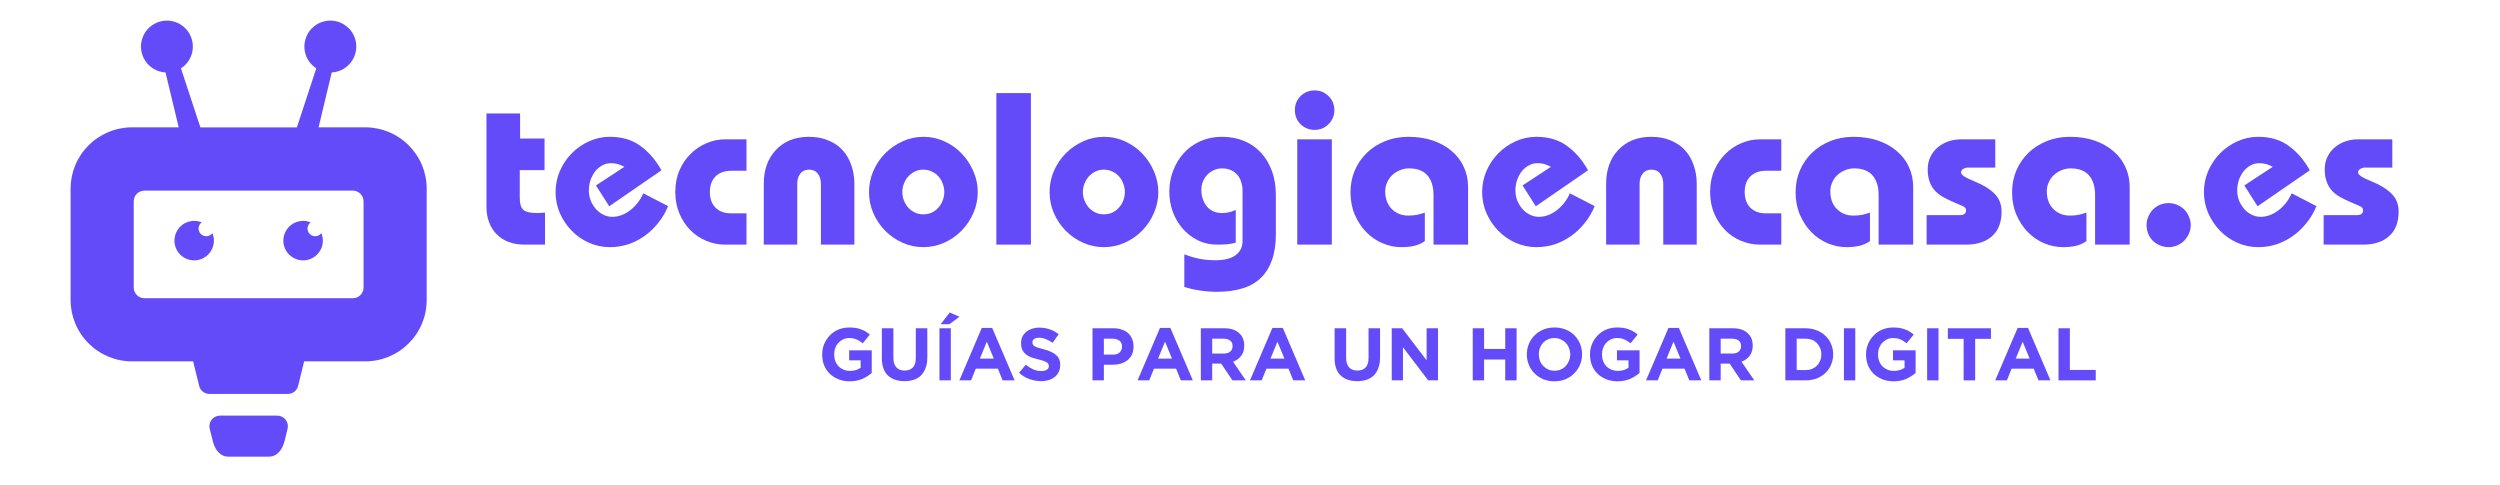 <svg xmlns="http://www.w3.org/2000/svg" xmlns:xlink="http://www.w3.org/1999/xlink" width="330" zoomAndPan="magnify" viewBox="0 0 247.5 48" height="64" preserveAspectRatio="xMidYMid meet" version="1.0"><defs><g/><clipPath id="26a1504320"><path d="M 6.984 2 L 42.246 2 L 42.246 45.152 L 6.984 45.152 Z M 6.984 2 " clip-rule="nonzero"/></clipPath></defs><g clip-path="url(#26a1504320)"><path fill="#634bf9" d="M 28.469 42.453 L 28.176 43.648 C 27.969 44.48 27.473 45.207 26.613 45.207 L 22.617 45.207 C 21.758 45.207 21.262 44.48 21.059 43.648 L 20.762 42.453 C 20.723 42.293 20.719 42.137 20.754 41.977 C 20.789 41.816 20.855 41.676 20.953 41.547 C 21.055 41.418 21.18 41.32 21.324 41.25 C 21.473 41.18 21.625 41.145 21.789 41.145 L 27.441 41.145 C 27.605 41.145 27.758 41.18 27.906 41.25 C 28.051 41.32 28.176 41.418 28.277 41.547 C 28.375 41.676 28.441 41.816 28.477 41.977 C 28.512 42.137 28.508 42.293 28.469 42.453 M 34.938 29.523 C 35.074 29.523 35.211 29.496 35.34 29.441 C 35.469 29.387 35.582 29.312 35.68 29.211 C 35.781 29.113 35.855 29 35.91 28.871 C 35.965 28.742 35.992 28.609 35.992 28.469 L 35.992 19.922 C 35.992 19.781 35.961 19.648 35.91 19.52 C 35.855 19.391 35.777 19.277 35.68 19.18 C 35.582 19.082 35.465 19.008 35.34 18.953 C 35.211 18.898 35.074 18.871 34.938 18.871 C 28.055 18.871 21.176 18.871 14.293 18.871 C 14.152 18.871 14.02 18.898 13.891 18.953 C 13.762 19.008 13.648 19.082 13.547 19.184 C 13.449 19.281 13.375 19.395 13.32 19.523 C 13.266 19.652 13.238 19.789 13.238 19.926 L 13.238 28.469 C 13.238 28.609 13.266 28.742 13.32 28.871 C 13.375 29 13.453 29.117 13.551 29.215 C 13.648 29.312 13.766 29.391 13.895 29.445 C 14.023 29.496 14.16 29.523 14.301 29.523 Z M 30.008 21.867 C 30.266 21.867 30.512 21.918 30.75 22.016 C 30.66 22.082 30.59 22.164 30.539 22.258 C 30.484 22.355 30.453 22.461 30.445 22.57 C 30.438 22.68 30.453 22.789 30.492 22.891 C 30.527 22.996 30.586 23.086 30.664 23.164 C 30.742 23.242 30.836 23.301 30.938 23.34 C 31.043 23.379 31.148 23.391 31.258 23.383 C 31.371 23.375 31.473 23.344 31.57 23.293 C 31.668 23.238 31.746 23.168 31.812 23.078 C 31.922 23.34 31.969 23.609 31.961 23.891 C 31.949 24.172 31.883 24.438 31.758 24.691 C 31.633 24.941 31.461 25.156 31.242 25.336 C 31.027 25.516 30.781 25.641 30.508 25.711 C 30.238 25.785 29.961 25.797 29.684 25.75 C 29.406 25.703 29.152 25.602 28.918 25.445 C 28.684 25.289 28.492 25.094 28.344 24.852 C 28.195 24.613 28.105 24.355 28.066 24.074 C 28.031 23.797 28.055 23.523 28.137 23.254 C 28.219 22.984 28.352 22.742 28.539 22.531 C 28.723 22.32 28.945 22.156 29.199 22.043 C 29.457 21.926 29.727 21.867 30.008 21.867 Z M 19.223 21.867 C 19.48 21.867 19.73 21.918 19.969 22.016 C 19.879 22.082 19.809 22.164 19.754 22.258 C 19.699 22.355 19.668 22.461 19.66 22.57 C 19.652 22.68 19.668 22.789 19.707 22.891 C 19.746 22.996 19.805 23.086 19.883 23.164 C 19.961 23.242 20.051 23.301 20.152 23.34 C 20.258 23.379 20.363 23.391 20.477 23.383 C 20.586 23.375 20.688 23.344 20.785 23.293 C 20.883 23.238 20.965 23.168 21.027 23.078 C 21.137 23.34 21.184 23.609 21.176 23.891 C 21.164 24.172 21.098 24.438 20.973 24.688 C 20.848 24.941 20.676 25.156 20.461 25.332 C 20.242 25.512 19.996 25.637 19.727 25.711 C 19.453 25.781 19.18 25.793 18.902 25.75 C 18.625 25.703 18.367 25.602 18.137 25.445 C 17.902 25.289 17.711 25.09 17.562 24.852 C 17.414 24.613 17.32 24.355 17.285 24.074 C 17.25 23.797 17.273 23.523 17.355 23.254 C 17.434 22.984 17.57 22.742 17.754 22.531 C 17.941 22.32 18.16 22.156 18.418 22.043 C 18.672 21.926 18.941 21.867 19.223 21.867 Z M 42.242 18.68 L 42.242 29.711 C 42.242 30.109 42.203 30.504 42.125 30.895 C 42.047 31.281 41.93 31.66 41.777 32.027 C 41.625 32.395 41.438 32.746 41.215 33.074 C 40.996 33.406 40.742 33.711 40.461 33.992 C 40.18 34.273 39.875 34.527 39.543 34.746 C 39.215 34.969 38.863 35.156 38.496 35.309 C 38.129 35.461 37.75 35.578 37.359 35.656 C 36.973 35.734 36.578 35.773 36.18 35.773 L 30.109 35.773 L 29.516 38.195 C 29.461 38.434 29.336 38.625 29.145 38.777 C 28.953 38.926 28.734 39 28.488 39 L 20.738 39 C 20.496 39 20.277 38.926 20.086 38.777 C 19.895 38.625 19.77 38.43 19.715 38.195 L 19.121 35.773 L 13.051 35.773 C 12.652 35.773 12.258 35.734 11.871 35.656 C 11.48 35.578 11.102 35.461 10.734 35.309 C 10.367 35.156 10.016 34.969 9.688 34.746 C 9.355 34.527 9.051 34.273 8.77 33.992 C 8.488 33.711 8.234 33.406 8.016 33.074 C 7.793 32.746 7.605 32.395 7.453 32.027 C 7.301 31.66 7.184 31.281 7.105 30.895 C 7.027 30.504 6.988 30.109 6.988 29.711 L 6.988 18.672 C 6.988 18.273 7.027 17.879 7.105 17.488 C 7.184 17.098 7.301 16.719 7.453 16.352 C 7.605 15.984 7.793 15.637 8.016 15.305 C 8.234 14.977 8.488 14.668 8.77 14.387 C 9.051 14.105 9.355 13.855 9.688 13.633 C 10.016 13.414 10.367 13.227 10.734 13.074 C 11.102 12.918 11.48 12.805 11.871 12.727 C 12.258 12.648 12.652 12.605 13.051 12.605 L 17.691 12.605 L 16.387 7.172 C 16.184 7.164 15.984 7.129 15.789 7.07 C 15.598 7.012 15.41 6.934 15.234 6.832 C 15.059 6.73 14.898 6.609 14.754 6.469 C 14.605 6.328 14.477 6.176 14.367 6.004 C 14.258 5.832 14.168 5.652 14.102 5.461 C 14.035 5.27 13.988 5.074 13.969 4.871 C 13.949 4.672 13.949 4.469 13.977 4.27 C 14.004 4.066 14.055 3.871 14.129 3.684 C 14.199 3.492 14.297 3.316 14.41 3.148 C 14.527 2.98 14.66 2.832 14.809 2.695 C 14.961 2.559 15.125 2.445 15.305 2.348 C 15.484 2.254 15.668 2.18 15.867 2.125 C 16.062 2.074 16.262 2.047 16.465 2.039 C 16.668 2.035 16.867 2.055 17.066 2.098 C 17.262 2.141 17.453 2.207 17.637 2.293 C 17.82 2.383 17.988 2.488 18.148 2.617 C 18.305 2.746 18.445 2.891 18.566 3.051 C 18.691 3.215 18.793 3.387 18.875 3.574 C 18.957 3.758 19.016 3.949 19.051 4.148 C 19.086 4.348 19.102 4.551 19.09 4.754 C 19.078 4.957 19.043 5.152 18.984 5.348 C 18.926 5.543 18.844 5.727 18.742 5.902 C 18.641 6.078 18.52 6.238 18.379 6.383 C 18.238 6.531 18.082 6.66 17.914 6.77 L 19.84 12.613 L 29.391 12.613 L 31.312 6.77 C 31.141 6.66 30.988 6.531 30.848 6.383 C 30.707 6.238 30.586 6.078 30.484 5.902 C 30.379 5.727 30.301 5.543 30.242 5.348 C 30.184 5.152 30.148 4.953 30.137 4.754 C 30.125 4.551 30.137 4.348 30.176 4.148 C 30.211 3.949 30.27 3.758 30.352 3.57 C 30.434 3.387 30.535 3.211 30.66 3.051 C 30.781 2.891 30.922 2.746 31.078 2.617 C 31.238 2.488 31.406 2.379 31.59 2.293 C 31.773 2.203 31.961 2.137 32.16 2.098 C 32.359 2.055 32.559 2.035 32.762 2.039 C 32.965 2.043 33.164 2.07 33.363 2.125 C 33.559 2.176 33.746 2.25 33.922 2.348 C 34.102 2.441 34.266 2.559 34.418 2.695 C 34.57 2.828 34.703 2.98 34.816 3.148 C 34.934 3.316 35.027 3.492 35.102 3.684 C 35.172 3.871 35.223 4.066 35.25 4.266 C 35.277 4.469 35.281 4.672 35.258 4.871 C 35.238 5.074 35.195 5.27 35.125 5.461 C 35.059 5.652 34.969 5.832 34.859 6.004 C 34.75 6.176 34.621 6.328 34.473 6.469 C 34.328 6.609 34.164 6.73 33.988 6.832 C 33.816 6.934 33.629 7.012 33.434 7.07 C 33.242 7.129 33.043 7.164 32.84 7.172 L 31.539 12.605 L 36.18 12.605 C 36.578 12.605 36.973 12.648 37.363 12.727 C 37.754 12.805 38.133 12.922 38.5 13.074 C 38.867 13.227 39.215 13.414 39.547 13.637 C 39.879 13.855 40.184 14.109 40.465 14.391 C 40.746 14.672 40.996 14.977 41.219 15.309 C 41.441 15.641 41.629 15.988 41.781 16.359 C 41.934 16.727 42.047 17.105 42.125 17.496 C 42.203 17.887 42.242 18.281 42.242 18.68 Z M 42.242 18.68 " fill-opacity="1" fill-rule="evenodd"/></g><g fill="#634bf9" fill-opacity="1"><g transform="translate(47.348, 24.217)"><g><path d="M 4.141 -12.984 L 4.141 -10.5 L 6.562 -10.5 L 6.562 -7.375 L 4.109 -7.375 L 4.109 -4.594 C 4.109 -4.039 4.227 -3.656 4.469 -3.438 C 4.707 -3.227 5.176 -3.125 5.875 -3.125 C 5.988 -3.125 6.102 -3.129 6.219 -3.141 C 6.332 -3.148 6.461 -3.16 6.609 -3.172 L 6.609 0 L 4.594 0 C 4 0 3.469 -0.086 3 -0.266 C 2.539 -0.441 2.148 -0.691 1.828 -1.016 C 1.504 -1.348 1.254 -1.742 1.078 -2.203 C 0.898 -2.66 0.812 -3.172 0.812 -3.734 L 0.812 -12.984 Z M 4.141 -12.984 "/></g></g></g><g fill="#634bf9" fill-opacity="1"><g transform="translate(54.485, 24.217)"><g><path d="M 5.828 -3.797 L 4.516 -5.859 L 7.328 -7.703 C 7.086 -7.836 6.859 -7.93 6.641 -7.984 C 6.43 -8.035 6.219 -8.062 6 -8.062 C 5.676 -8.062 5.379 -7.984 5.109 -7.828 C 4.848 -7.68 4.617 -7.484 4.422 -7.234 C 4.234 -6.984 4.082 -6.695 3.969 -6.375 C 3.863 -6.051 3.812 -5.719 3.812 -5.375 C 3.812 -5.008 3.875 -4.664 4 -4.344 C 4.133 -4.031 4.305 -3.754 4.516 -3.516 C 4.734 -3.273 4.984 -3.086 5.266 -2.953 C 5.547 -2.816 5.832 -2.75 6.125 -2.75 C 6.727 -2.75 7.316 -2.961 7.891 -3.391 C 8.461 -3.828 8.898 -4.391 9.203 -5.078 L 11.656 -3.812 C 11.406 -3.195 11.078 -2.641 10.672 -2.141 C 10.273 -1.641 9.828 -1.211 9.328 -0.859 C 8.828 -0.504 8.285 -0.227 7.703 -0.031 C 7.129 0.156 6.523 0.25 5.891 0.25 C 5.16 0.25 4.469 0.102 3.812 -0.188 C 3.164 -0.477 2.598 -0.875 2.109 -1.375 C 1.617 -1.883 1.227 -2.469 0.938 -3.125 C 0.656 -3.781 0.516 -4.473 0.516 -5.203 C 0.516 -5.93 0.656 -6.625 0.938 -7.281 C 1.227 -7.945 1.617 -8.531 2.109 -9.031 C 2.598 -9.531 3.164 -9.926 3.812 -10.219 C 4.469 -10.52 5.16 -10.672 5.891 -10.672 C 7.098 -10.672 8.109 -10.367 8.922 -9.766 C 9.742 -9.172 10.438 -8.367 11 -7.359 Z M 5.828 -3.797 "/></g></g></g><g fill="#634bf9" fill-opacity="1"><g transform="translate(66.402, 24.217)"><g><path d="M 7.5 -10.422 L 7.5 -7.312 L 5.984 -7.312 C 5.328 -7.312 4.812 -7.125 4.438 -6.75 C 4.062 -6.383 3.875 -5.867 3.875 -5.203 C 3.875 -4.547 4.062 -4.031 4.438 -3.656 C 4.812 -3.281 5.328 -3.094 5.984 -3.094 L 7.5 -3.094 L 7.5 0 L 5.375 0 C 4.738 0 4.117 -0.125 3.516 -0.375 C 2.91 -0.625 2.383 -0.977 1.938 -1.438 C 1.488 -1.895 1.129 -2.441 0.859 -3.078 C 0.586 -3.723 0.453 -4.43 0.453 -5.203 C 0.453 -5.992 0.586 -6.707 0.859 -7.344 C 1.141 -7.988 1.508 -8.535 1.969 -8.984 C 2.426 -9.441 2.953 -9.797 3.547 -10.047 C 4.141 -10.297 4.75 -10.422 5.375 -10.422 Z M 7.5 -10.422 "/></g></g></g><g fill="#634bf9" fill-opacity="1"><g transform="translate(74.739, 24.217)"><g><path d="M 9.844 0 L 6.531 0 L 6.531 -6.031 C 6.531 -6.426 6.43 -6.754 6.234 -7.016 C 6.035 -7.285 5.742 -7.422 5.359 -7.422 C 4.973 -7.422 4.68 -7.285 4.484 -7.016 C 4.285 -6.754 4.188 -6.426 4.188 -6.031 L 4.188 0 L 0.875 0 L 0.875 -6.047 C 0.875 -6.711 0.973 -7.328 1.172 -7.891 C 1.379 -8.461 1.676 -8.953 2.062 -9.359 C 2.445 -9.773 2.91 -10.098 3.453 -10.328 C 4.004 -10.555 4.641 -10.672 5.359 -10.672 C 6.078 -10.672 6.711 -10.551 7.266 -10.312 C 7.828 -10.082 8.297 -9.766 8.672 -9.359 C 9.047 -8.953 9.332 -8.461 9.531 -7.891 C 9.738 -7.316 9.844 -6.703 9.844 -6.047 Z M 9.844 0 "/></g></g></g><g fill="#634bf9" fill-opacity="1"><g transform="translate(85.455, 24.217)"><g><path d="M 11.344 -5.203 C 11.344 -4.473 11.195 -3.781 10.906 -3.125 C 10.625 -2.469 10.234 -1.883 9.734 -1.375 C 9.242 -0.875 8.672 -0.477 8.016 -0.188 C 7.367 0.102 6.68 0.25 5.953 0.25 C 5.223 0.25 4.535 0.102 3.891 -0.188 C 3.242 -0.477 2.672 -0.875 2.172 -1.375 C 1.68 -1.883 1.289 -2.469 1 -3.125 C 0.719 -3.781 0.578 -4.473 0.578 -5.203 C 0.578 -5.93 0.719 -6.625 1 -7.281 C 1.289 -7.945 1.68 -8.531 2.172 -9.031 C 2.672 -9.531 3.242 -9.926 3.891 -10.219 C 4.535 -10.52 5.223 -10.672 5.953 -10.672 C 6.703 -10.672 7.398 -10.52 8.047 -10.219 C 8.703 -9.926 9.27 -9.523 9.75 -9.016 C 10.238 -8.504 10.625 -7.922 10.906 -7.266 C 11.195 -6.609 11.344 -5.922 11.344 -5.203 Z M 5.953 -3 C 6.254 -3 6.535 -3.055 6.797 -3.172 C 7.055 -3.297 7.273 -3.461 7.453 -3.672 C 7.641 -3.879 7.781 -4.113 7.875 -4.375 C 7.977 -4.645 8.031 -4.922 8.031 -5.203 C 8.031 -5.492 7.977 -5.77 7.875 -6.031 C 7.781 -6.301 7.645 -6.535 7.469 -6.734 C 7.289 -6.941 7.066 -7.109 6.797 -7.234 C 6.535 -7.359 6.25 -7.422 5.938 -7.422 C 5.633 -7.422 5.359 -7.359 5.109 -7.234 C 4.859 -7.109 4.641 -6.941 4.453 -6.734 C 4.273 -6.535 4.133 -6.301 4.031 -6.031 C 3.926 -5.77 3.875 -5.492 3.875 -5.203 C 3.875 -4.922 3.926 -4.645 4.031 -4.375 C 4.133 -4.113 4.273 -3.879 4.453 -3.672 C 4.641 -3.461 4.863 -3.297 5.125 -3.172 C 5.383 -3.055 5.66 -3 5.953 -3 Z M 5.953 -3 "/></g></g></g><g fill="#634bf9" fill-opacity="1"><g transform="translate(97.372, 24.217)"><g><path d="M 4.688 -15 L 4.688 0 L 1.266 0 L 1.266 -15 Z M 4.688 -15 "/></g></g></g><g fill="#634bf9" fill-opacity="1"><g transform="translate(103.33, 24.217)"><g><path d="M 11.344 -5.203 C 11.344 -4.473 11.195 -3.781 10.906 -3.125 C 10.625 -2.469 10.234 -1.883 9.734 -1.375 C 9.242 -0.875 8.672 -0.477 8.016 -0.188 C 7.367 0.102 6.68 0.25 5.953 0.25 C 5.223 0.25 4.535 0.102 3.891 -0.188 C 3.242 -0.477 2.672 -0.875 2.172 -1.375 C 1.68 -1.883 1.289 -2.469 1 -3.125 C 0.719 -3.781 0.578 -4.473 0.578 -5.203 C 0.578 -5.93 0.719 -6.625 1 -7.281 C 1.289 -7.945 1.68 -8.531 2.172 -9.031 C 2.672 -9.531 3.242 -9.926 3.891 -10.219 C 4.535 -10.52 5.223 -10.672 5.953 -10.672 C 6.703 -10.672 7.398 -10.52 8.047 -10.219 C 8.703 -9.926 9.27 -9.523 9.75 -9.016 C 10.238 -8.504 10.625 -7.922 10.906 -7.266 C 11.195 -6.609 11.344 -5.922 11.344 -5.203 Z M 5.953 -3 C 6.254 -3 6.535 -3.055 6.797 -3.172 C 7.055 -3.297 7.273 -3.461 7.453 -3.672 C 7.641 -3.879 7.781 -4.113 7.875 -4.375 C 7.977 -4.645 8.031 -4.922 8.031 -5.203 C 8.031 -5.492 7.977 -5.77 7.875 -6.031 C 7.781 -6.301 7.645 -6.535 7.469 -6.734 C 7.289 -6.941 7.066 -7.109 6.797 -7.234 C 6.535 -7.359 6.25 -7.422 5.938 -7.422 C 5.633 -7.422 5.359 -7.359 5.109 -7.234 C 4.859 -7.109 4.641 -6.941 4.453 -6.734 C 4.273 -6.535 4.133 -6.301 4.031 -6.031 C 3.926 -5.77 3.875 -5.492 3.875 -5.203 C 3.875 -4.922 3.926 -4.645 4.031 -4.375 C 4.133 -4.113 4.273 -3.879 4.453 -3.672 C 4.641 -3.461 4.863 -3.297 5.125 -3.172 C 5.383 -3.055 5.66 -3 5.953 -3 Z M 5.953 -3 "/></g></g></g><g fill="#634bf9" fill-opacity="1"><g transform="translate(115.246, 24.217)"><g><path d="M 11.062 -0.984 C 11.062 0.848 10.594 2.25 9.656 3.219 C 8.719 4.188 7.234 4.672 5.203 4.672 C 4.66 4.672 4.117 4.629 3.578 4.547 C 3.035 4.473 2.508 4.352 2 4.188 L 2 0.969 C 2.5 1.156 2.984 1.297 3.453 1.391 C 3.922 1.492 4.461 1.547 5.078 1.547 C 5.984 1.547 6.656 1.375 7.094 1.031 C 7.539 0.695 7.766 0.234 7.766 -0.359 L 7.766 -5.344 C 7.766 -5.633 7.723 -5.91 7.641 -6.172 C 7.566 -6.441 7.445 -6.676 7.281 -6.875 C 7.113 -7.082 6.898 -7.242 6.641 -7.359 C 6.391 -7.484 6.082 -7.547 5.719 -7.547 C 5.445 -7.547 5.188 -7.488 4.938 -7.375 C 4.688 -7.27 4.469 -7.117 4.281 -6.922 C 4.102 -6.734 3.957 -6.508 3.844 -6.25 C 3.738 -5.988 3.688 -5.707 3.688 -5.406 C 3.688 -4.789 3.863 -4.254 4.219 -3.797 C 4.582 -3.348 5.094 -3.125 5.75 -3.125 C 6.207 -3.125 6.656 -3.227 7.094 -3.438 L 7.094 -0.188 C 6.812 -0.113 6.52 -0.062 6.219 -0.031 C 5.926 -0.008 5.598 0 5.234 0 C 4.555 0 3.926 -0.141 3.344 -0.422 C 2.77 -0.711 2.27 -1.098 1.844 -1.578 C 1.426 -2.055 1.098 -2.613 0.859 -3.25 C 0.629 -3.883 0.516 -4.551 0.516 -5.25 C 0.516 -5.977 0.641 -6.664 0.891 -7.312 C 1.141 -7.969 1.488 -8.547 1.938 -9.047 C 2.383 -9.547 2.93 -9.941 3.578 -10.234 C 4.223 -10.523 4.93 -10.672 5.703 -10.672 C 6.535 -10.672 7.281 -10.531 7.938 -10.25 C 8.594 -9.977 9.148 -9.586 9.609 -9.078 C 10.078 -8.566 10.438 -7.957 10.688 -7.25 C 10.938 -6.551 11.062 -5.77 11.062 -4.906 Z M 11.062 -0.984 "/></g></g></g><g fill="#634bf9" fill-opacity="1"><g transform="translate(127.163, 24.217)"><g><path d="M 4.938 -13.312 C 4.938 -12.758 4.742 -12.297 4.359 -11.922 C 3.984 -11.547 3.523 -11.359 2.984 -11.359 C 2.441 -11.359 1.977 -11.547 1.594 -11.922 C 1.219 -12.297 1.031 -12.758 1.031 -13.312 C 1.031 -13.875 1.219 -14.336 1.594 -14.703 C 1.977 -15.078 2.441 -15.266 2.984 -15.266 C 3.523 -15.266 3.984 -15.078 4.359 -14.703 C 4.742 -14.336 4.938 -13.875 4.938 -13.312 Z M 4.688 -10.422 L 4.688 0 L 1.266 0 L 1.266 -10.422 Z M 4.688 -10.422 "/></g></g></g><g fill="#634bf9" fill-opacity="1"><g transform="translate(133.121, 24.217)"><g><path d="M 12.219 0 L 8.797 0 L 8.797 -4.891 C 8.797 -5.742 8.594 -6.398 8.188 -6.859 C 7.789 -7.316 7.18 -7.547 6.359 -7.547 C 6.047 -7.547 5.742 -7.484 5.453 -7.359 C 5.172 -7.242 4.922 -7.082 4.703 -6.875 C 4.492 -6.676 4.328 -6.438 4.203 -6.156 C 4.078 -5.883 4.016 -5.594 4.016 -5.281 C 4.016 -4.551 4.227 -3.969 4.656 -3.531 C 5.094 -3.094 5.641 -2.875 6.297 -2.875 C 6.617 -2.875 6.914 -2.898 7.188 -2.953 C 7.457 -3.016 7.707 -3.086 7.938 -3.172 L 7.938 -0.344 C 7.602 -0.113 7.25 0.039 6.875 0.125 C 6.508 0.207 6.086 0.25 5.609 0.25 C 4.973 0.25 4.348 0.117 3.734 -0.141 C 3.129 -0.398 2.594 -0.77 2.125 -1.25 C 1.664 -1.727 1.289 -2.301 1 -2.969 C 0.719 -3.633 0.578 -4.375 0.578 -5.188 C 0.578 -5.957 0.719 -6.676 1 -7.344 C 1.289 -8.008 1.688 -8.586 2.188 -9.078 C 2.688 -9.566 3.285 -9.953 3.984 -10.234 C 4.68 -10.523 5.453 -10.672 6.297 -10.672 C 7.203 -10.672 8.02 -10.547 8.75 -10.297 C 9.477 -10.047 10.098 -9.695 10.609 -9.25 C 11.129 -8.812 11.523 -8.289 11.797 -7.688 C 12.078 -7.082 12.219 -6.422 12.219 -5.703 Z M 12.219 0 "/></g></g></g><g fill="#634bf9" fill-opacity="1"><g transform="translate(146.216, 24.217)"><g><path d="M 5.828 -3.797 L 4.516 -5.859 L 7.328 -7.703 C 7.086 -7.836 6.859 -7.93 6.641 -7.984 C 6.43 -8.035 6.219 -8.062 6 -8.062 C 5.676 -8.062 5.379 -7.984 5.109 -7.828 C 4.848 -7.68 4.617 -7.484 4.422 -7.234 C 4.234 -6.984 4.082 -6.695 3.969 -6.375 C 3.863 -6.051 3.812 -5.719 3.812 -5.375 C 3.812 -5.008 3.875 -4.664 4 -4.344 C 4.133 -4.031 4.305 -3.754 4.516 -3.516 C 4.734 -3.273 4.984 -3.086 5.266 -2.953 C 5.547 -2.816 5.832 -2.75 6.125 -2.75 C 6.727 -2.75 7.316 -2.961 7.891 -3.391 C 8.461 -3.828 8.898 -4.391 9.203 -5.078 L 11.656 -3.812 C 11.406 -3.195 11.078 -2.641 10.672 -2.141 C 10.273 -1.641 9.828 -1.211 9.328 -0.859 C 8.828 -0.504 8.285 -0.227 7.703 -0.031 C 7.129 0.156 6.523 0.25 5.891 0.25 C 5.16 0.25 4.469 0.102 3.812 -0.188 C 3.164 -0.477 2.598 -0.875 2.109 -1.375 C 1.617 -1.883 1.227 -2.469 0.938 -3.125 C 0.656 -3.781 0.516 -4.473 0.516 -5.203 C 0.516 -5.93 0.656 -6.625 0.938 -7.281 C 1.227 -7.945 1.617 -8.531 2.109 -9.031 C 2.598 -9.531 3.164 -9.926 3.812 -10.219 C 4.469 -10.52 5.16 -10.672 5.891 -10.672 C 7.098 -10.672 8.109 -10.367 8.922 -9.766 C 9.742 -9.172 10.438 -8.367 11 -7.359 Z M 5.828 -3.797 "/></g></g></g><g fill="#634bf9" fill-opacity="1"><g transform="translate(158.132, 24.217)"><g><path d="M 9.844 0 L 6.531 0 L 6.531 -6.031 C 6.531 -6.426 6.43 -6.754 6.234 -7.016 C 6.035 -7.285 5.742 -7.422 5.359 -7.422 C 4.973 -7.422 4.68 -7.285 4.484 -7.016 C 4.285 -6.754 4.188 -6.426 4.188 -6.031 L 4.188 0 L 0.875 0 L 0.875 -6.047 C 0.875 -6.711 0.973 -7.328 1.172 -7.891 C 1.379 -8.461 1.676 -8.953 2.062 -9.359 C 2.445 -9.773 2.91 -10.098 3.453 -10.328 C 4.004 -10.555 4.641 -10.672 5.359 -10.672 C 6.078 -10.672 6.711 -10.551 7.266 -10.312 C 7.828 -10.082 8.297 -9.766 8.672 -9.359 C 9.047 -8.953 9.332 -8.461 9.531 -7.891 C 9.738 -7.316 9.844 -6.703 9.844 -6.047 Z M 9.844 0 "/></g></g></g><g fill="#634bf9" fill-opacity="1"><g transform="translate(168.849, 24.217)"><g><path d="M 7.5 -10.422 L 7.5 -7.312 L 5.984 -7.312 C 5.328 -7.312 4.812 -7.125 4.438 -6.75 C 4.062 -6.383 3.875 -5.867 3.875 -5.203 C 3.875 -4.547 4.062 -4.031 4.438 -3.656 C 4.812 -3.281 5.328 -3.094 5.984 -3.094 L 7.5 -3.094 L 7.5 0 L 5.375 0 C 4.738 0 4.117 -0.125 3.516 -0.375 C 2.91 -0.625 2.383 -0.977 1.938 -1.438 C 1.488 -1.895 1.129 -2.441 0.859 -3.078 C 0.586 -3.723 0.453 -4.43 0.453 -5.203 C 0.453 -5.992 0.586 -6.707 0.859 -7.344 C 1.141 -7.988 1.508 -8.535 1.969 -8.984 C 2.426 -9.441 2.953 -9.797 3.547 -10.047 C 4.141 -10.297 4.75 -10.422 5.375 -10.422 Z M 7.5 -10.422 "/></g></g></g><g fill="#634bf9" fill-opacity="1"><g transform="translate(177.186, 24.217)"><g><path d="M 12.219 0 L 8.797 0 L 8.797 -4.891 C 8.797 -5.742 8.594 -6.398 8.188 -6.859 C 7.789 -7.316 7.18 -7.547 6.359 -7.547 C 6.047 -7.547 5.742 -7.484 5.453 -7.359 C 5.172 -7.242 4.922 -7.082 4.703 -6.875 C 4.492 -6.676 4.328 -6.438 4.203 -6.156 C 4.078 -5.883 4.016 -5.594 4.016 -5.281 C 4.016 -4.551 4.227 -3.969 4.656 -3.531 C 5.094 -3.094 5.641 -2.875 6.297 -2.875 C 6.617 -2.875 6.914 -2.898 7.188 -2.953 C 7.457 -3.016 7.707 -3.086 7.938 -3.172 L 7.938 -0.344 C 7.602 -0.113 7.25 0.039 6.875 0.125 C 6.508 0.207 6.086 0.25 5.609 0.25 C 4.973 0.25 4.348 0.117 3.734 -0.141 C 3.129 -0.398 2.594 -0.77 2.125 -1.25 C 1.664 -1.727 1.289 -2.301 1 -2.969 C 0.719 -3.633 0.578 -4.375 0.578 -5.188 C 0.578 -5.957 0.719 -6.676 1 -7.344 C 1.289 -8.008 1.688 -8.586 2.188 -9.078 C 2.688 -9.566 3.285 -9.953 3.984 -10.234 C 4.68 -10.523 5.453 -10.672 6.297 -10.672 C 7.203 -10.672 8.02 -10.547 8.75 -10.297 C 9.477 -10.047 10.098 -9.695 10.609 -9.25 C 11.129 -8.812 11.523 -8.289 11.797 -7.688 C 12.078 -7.082 12.219 -6.422 12.219 -5.703 Z M 12.219 0 "/></g></g></g><g fill="#634bf9" fill-opacity="1"><g transform="translate(190.281, 24.217)"><g><path d="M 7.25 -10.422 L 7.25 -7.625 L 4.516 -7.625 C 4.359 -7.625 4.207 -7.578 4.062 -7.484 C 3.926 -7.398 3.859 -7.285 3.859 -7.141 C 3.859 -6.91 4.285 -6.625 5.141 -6.281 C 6.004 -5.938 6.676 -5.531 7.156 -5.062 C 7.633 -4.594 7.875 -4 7.875 -3.281 C 7.875 -2.195 7.555 -1.379 6.922 -0.828 C 6.297 -0.273 5.445 0 4.375 0 L 0.453 0 L 0.453 -2.922 L 3.797 -2.922 C 3.953 -2.922 4.082 -2.957 4.188 -3.031 C 4.301 -3.113 4.359 -3.234 4.359 -3.391 C 4.359 -3.578 4.25 -3.719 4.031 -3.812 C 3.812 -3.914 3.5 -4.051 3.094 -4.219 C 2.688 -4.395 2.328 -4.57 2.016 -4.75 C 1.703 -4.938 1.438 -5.156 1.219 -5.406 C 1.008 -5.656 0.848 -5.945 0.734 -6.281 C 0.617 -6.613 0.562 -7.004 0.562 -7.453 C 0.562 -7.91 0.648 -8.32 0.828 -8.688 C 1.004 -9.051 1.242 -9.363 1.547 -9.625 C 1.859 -9.883 2.207 -10.082 2.594 -10.219 C 2.988 -10.352 3.406 -10.422 3.844 -10.422 Z M 7.25 -10.422 "/></g></g></g><g fill="#634bf9" fill-opacity="1"><g transform="translate(198.618, 24.217)"><g><path d="M 12.219 0 L 8.797 0 L 8.797 -4.891 C 8.797 -5.742 8.594 -6.398 8.188 -6.859 C 7.789 -7.316 7.18 -7.547 6.359 -7.547 C 6.047 -7.547 5.742 -7.484 5.453 -7.359 C 5.172 -7.242 4.922 -7.082 4.703 -6.875 C 4.492 -6.676 4.328 -6.438 4.203 -6.156 C 4.078 -5.883 4.016 -5.594 4.016 -5.281 C 4.016 -4.551 4.227 -3.969 4.656 -3.531 C 5.094 -3.094 5.641 -2.875 6.297 -2.875 C 6.617 -2.875 6.914 -2.898 7.188 -2.953 C 7.457 -3.016 7.707 -3.086 7.938 -3.172 L 7.938 -0.344 C 7.602 -0.113 7.25 0.039 6.875 0.125 C 6.508 0.207 6.086 0.25 5.609 0.25 C 4.973 0.25 4.348 0.117 3.734 -0.141 C 3.129 -0.398 2.594 -0.77 2.125 -1.25 C 1.664 -1.727 1.289 -2.301 1 -2.969 C 0.719 -3.633 0.578 -4.375 0.578 -5.188 C 0.578 -5.957 0.719 -6.676 1 -7.344 C 1.289 -8.008 1.688 -8.586 2.188 -9.078 C 2.688 -9.566 3.285 -9.953 3.984 -10.234 C 4.68 -10.523 5.453 -10.672 6.297 -10.672 C 7.203 -10.672 8.02 -10.547 8.75 -10.297 C 9.477 -10.047 10.098 -9.695 10.609 -9.25 C 11.129 -8.812 11.523 -8.289 11.797 -7.688 C 12.078 -7.082 12.219 -6.422 12.219 -5.703 Z M 12.219 0 "/></g></g></g><g fill="#634bf9" fill-opacity="1"><g transform="translate(211.713, 24.217)"><g><path d="M 5.172 -1.922 C 5.172 -1.641 5.113 -1.367 5 -1.109 C 4.895 -0.859 4.742 -0.629 4.547 -0.422 C 4.359 -0.211 4.129 -0.051 3.859 0.062 C 3.598 0.188 3.305 0.25 2.984 0.25 C 2.672 0.25 2.375 0.188 2.094 0.062 C 1.82 -0.051 1.586 -0.207 1.391 -0.406 C 1.203 -0.602 1.055 -0.832 0.953 -1.094 C 0.848 -1.363 0.797 -1.641 0.797 -1.922 C 0.797 -2.223 0.852 -2.504 0.969 -2.766 C 1.082 -3.035 1.234 -3.27 1.422 -3.469 C 1.617 -3.664 1.848 -3.82 2.109 -3.938 C 2.379 -4.051 2.672 -4.109 2.984 -4.109 C 3.297 -4.109 3.586 -4.047 3.859 -3.922 C 4.129 -3.805 4.359 -3.648 4.547 -3.453 C 4.742 -3.254 4.895 -3.02 5 -2.75 C 5.113 -2.488 5.172 -2.211 5.172 -1.922 Z M 5.172 -1.922 "/></g></g></g><g fill="#634bf9" fill-opacity="1"><g transform="translate(217.672, 24.217)"><g><path d="M 5.828 -3.797 L 4.516 -5.859 L 7.328 -7.703 C 7.086 -7.836 6.859 -7.93 6.641 -7.984 C 6.43 -8.035 6.219 -8.062 6 -8.062 C 5.676 -8.062 5.379 -7.984 5.109 -7.828 C 4.848 -7.68 4.617 -7.484 4.422 -7.234 C 4.234 -6.984 4.082 -6.695 3.969 -6.375 C 3.863 -6.051 3.812 -5.719 3.812 -5.375 C 3.812 -5.008 3.875 -4.664 4 -4.344 C 4.133 -4.031 4.305 -3.754 4.516 -3.516 C 4.734 -3.273 4.984 -3.086 5.266 -2.953 C 5.547 -2.816 5.832 -2.75 6.125 -2.75 C 6.727 -2.75 7.316 -2.961 7.891 -3.391 C 8.461 -3.828 8.898 -4.391 9.203 -5.078 L 11.656 -3.812 C 11.406 -3.195 11.078 -2.641 10.672 -2.141 C 10.273 -1.641 9.828 -1.211 9.328 -0.859 C 8.828 -0.504 8.285 -0.227 7.703 -0.031 C 7.129 0.156 6.523 0.25 5.891 0.25 C 5.16 0.25 4.469 0.102 3.812 -0.188 C 3.164 -0.477 2.598 -0.875 2.109 -1.375 C 1.617 -1.883 1.227 -2.469 0.938 -3.125 C 0.656 -3.781 0.516 -4.473 0.516 -5.203 C 0.516 -5.93 0.656 -6.625 0.938 -7.281 C 1.227 -7.945 1.617 -8.531 2.109 -9.031 C 2.598 -9.531 3.164 -9.926 3.812 -10.219 C 4.469 -10.52 5.16 -10.672 5.891 -10.672 C 7.098 -10.672 8.109 -10.367 8.922 -9.766 C 9.742 -9.172 10.438 -8.367 11 -7.359 Z M 5.828 -3.797 "/></g></g></g><g fill="#634bf9" fill-opacity="1"><g transform="translate(229.588, 24.217)"><g><path d="M 7.25 -10.422 L 7.25 -7.625 L 4.516 -7.625 C 4.359 -7.625 4.207 -7.578 4.062 -7.484 C 3.926 -7.398 3.859 -7.285 3.859 -7.141 C 3.859 -6.91 4.285 -6.625 5.141 -6.281 C 6.004 -5.938 6.676 -5.531 7.156 -5.062 C 7.633 -4.594 7.875 -4 7.875 -3.281 C 7.875 -2.195 7.555 -1.379 6.922 -0.828 C 6.297 -0.273 5.445 0 4.375 0 L 0.453 0 L 0.453 -2.922 L 3.797 -2.922 C 3.953 -2.922 4.082 -2.957 4.188 -3.031 C 4.301 -3.113 4.359 -3.234 4.359 -3.391 C 4.359 -3.578 4.25 -3.719 4.031 -3.812 C 3.812 -3.914 3.5 -4.051 3.094 -4.219 C 2.688 -4.395 2.328 -4.57 2.016 -4.75 C 1.703 -4.938 1.438 -5.156 1.219 -5.406 C 1.008 -5.656 0.848 -5.945 0.734 -6.281 C 0.617 -6.613 0.562 -7.004 0.562 -7.453 C 0.562 -7.91 0.648 -8.32 0.828 -8.688 C 1.004 -9.051 1.242 -9.363 1.547 -9.625 C 1.859 -9.883 2.207 -10.082 2.594 -10.219 C 2.988 -10.352 3.406 -10.422 3.844 -10.422 Z M 7.25 -10.422 "/></g></g></g><g fill="#634bf9" fill-opacity="1"><g transform="translate(81.005, 37.655)"><g><path d="M 3.094 0.094 C 2.695 0.094 2.332 0.023 2 -0.109 C 1.664 -0.242 1.379 -0.426 1.141 -0.656 C 0.898 -0.895 0.711 -1.176 0.578 -1.5 C 0.453 -1.82 0.391 -2.176 0.391 -2.562 L 0.391 -2.578 C 0.391 -2.941 0.457 -3.285 0.594 -3.609 C 0.727 -3.93 0.914 -4.211 1.156 -4.453 C 1.395 -4.703 1.676 -4.895 2 -5.031 C 2.332 -5.164 2.695 -5.234 3.094 -5.234 C 3.32 -5.234 3.531 -5.219 3.719 -5.188 C 3.906 -5.156 4.078 -5.109 4.234 -5.047 C 4.398 -4.992 4.555 -4.922 4.703 -4.828 C 4.848 -4.742 4.984 -4.645 5.109 -4.531 L 4.406 -3.672 C 4.301 -3.754 4.195 -3.828 4.094 -3.891 C 4 -3.953 3.898 -4.004 3.797 -4.047 C 3.691 -4.098 3.578 -4.133 3.453 -4.156 C 3.336 -4.176 3.203 -4.188 3.047 -4.188 C 2.848 -4.188 2.656 -4.145 2.469 -4.062 C 2.289 -3.977 2.133 -3.863 2 -3.719 C 1.863 -3.57 1.758 -3.398 1.688 -3.203 C 1.613 -3.016 1.578 -2.812 1.578 -2.594 L 1.578 -2.578 C 1.578 -2.336 1.613 -2.117 1.688 -1.922 C 1.758 -1.723 1.863 -1.551 2 -1.406 C 2.145 -1.258 2.312 -1.145 2.5 -1.062 C 2.695 -0.977 2.91 -0.938 3.141 -0.938 C 3.555 -0.938 3.91 -1.039 4.203 -1.25 L 4.203 -1.984 L 3.062 -1.984 L 3.062 -2.969 L 5.297 -2.969 L 5.297 -0.734 C 5.035 -0.504 4.723 -0.305 4.359 -0.141 C 3.992 0.016 3.57 0.094 3.094 0.094 Z M 3.094 0.094 "/></g></g></g><g fill="#634bf9" fill-opacity="1"><g transform="translate(86.773, 37.655)"><g><path d="M 2.766 0.078 C 2.078 0.078 1.531 -0.109 1.125 -0.484 C 0.727 -0.867 0.531 -1.441 0.531 -2.203 L 0.531 -5.156 L 1.672 -5.156 L 1.672 -2.234 C 1.672 -1.816 1.77 -1.5 1.969 -1.281 C 2.164 -1.07 2.438 -0.969 2.781 -0.969 C 3.125 -0.969 3.395 -1.066 3.594 -1.266 C 3.789 -1.473 3.891 -1.785 3.891 -2.203 L 3.891 -5.156 L 5.031 -5.156 L 5.031 -2.25 C 5.031 -1.852 4.973 -1.508 4.859 -1.219 C 4.754 -0.926 4.602 -0.68 4.406 -0.484 C 4.219 -0.297 3.984 -0.156 3.703 -0.062 C 3.422 0.031 3.109 0.078 2.766 0.078 Z M 2.766 0.078 "/></g></g></g><g fill="#634bf9" fill-opacity="1"><g transform="translate(92.334, 37.655)"><g><path d="M 0.672 -5.156 L 1.797 -5.156 L 1.797 0 L 0.672 0 Z M 1.688 -6.719 L 2.656 -6.297 L 1.656 -5.562 L 0.797 -5.562 Z M 1.688 -6.719 "/></g></g></g><g fill="#634bf9" fill-opacity="1"><g transform="translate(94.806, 37.655)"><g><path d="M 2.391 -5.188 L 3.422 -5.188 L 5.641 0 L 4.453 0 L 3.984 -1.156 L 1.797 -1.156 L 1.328 0 L 0.172 0 Z M 3.578 -2.156 L 2.891 -3.828 L 2.203 -2.156 Z M 3.578 -2.156 "/></g></g></g><g fill="#634bf9" fill-opacity="1"><g transform="translate(100.617, 37.655)"><g><path d="M 2.453 0.078 C 2.055 0.078 1.672 0.008 1.297 -0.125 C 0.922 -0.258 0.578 -0.469 0.266 -0.75 L 0.938 -1.547 C 1.164 -1.359 1.406 -1.207 1.656 -1.094 C 1.906 -0.977 2.176 -0.922 2.469 -0.922 C 2.707 -0.922 2.891 -0.961 3.016 -1.047 C 3.148 -1.141 3.219 -1.258 3.219 -1.406 L 3.219 -1.422 C 3.219 -1.492 3.203 -1.555 3.172 -1.609 C 3.148 -1.672 3.098 -1.727 3.016 -1.781 C 2.941 -1.832 2.836 -1.879 2.703 -1.922 C 2.566 -1.973 2.391 -2.023 2.172 -2.078 C 1.91 -2.141 1.676 -2.207 1.469 -2.281 C 1.258 -2.363 1.082 -2.461 0.938 -2.578 C 0.789 -2.703 0.676 -2.848 0.594 -3.016 C 0.508 -3.191 0.469 -3.406 0.469 -3.656 L 0.469 -3.672 C 0.469 -3.91 0.508 -4.125 0.594 -4.312 C 0.688 -4.5 0.812 -4.66 0.969 -4.797 C 1.133 -4.93 1.328 -5.035 1.547 -5.109 C 1.766 -5.18 2.008 -5.219 2.281 -5.219 C 2.656 -5.219 3 -5.16 3.312 -5.047 C 3.633 -4.941 3.926 -4.781 4.188 -4.562 L 3.594 -3.719 C 3.363 -3.875 3.141 -3.992 2.922 -4.078 C 2.703 -4.172 2.484 -4.219 2.266 -4.219 C 2.035 -4.219 1.863 -4.176 1.75 -4.094 C 1.645 -4.008 1.594 -3.906 1.594 -3.781 L 1.594 -3.766 C 1.594 -3.68 1.609 -3.609 1.641 -3.547 C 1.672 -3.484 1.727 -3.426 1.812 -3.375 C 1.895 -3.32 2.008 -3.273 2.156 -3.234 C 2.301 -3.191 2.484 -3.141 2.703 -3.078 C 2.961 -3.016 3.191 -2.938 3.391 -2.844 C 3.598 -2.758 3.77 -2.656 3.906 -2.531 C 4.051 -2.414 4.16 -2.273 4.234 -2.109 C 4.305 -1.953 4.344 -1.758 4.344 -1.531 L 4.344 -1.516 C 4.344 -1.266 4.297 -1.039 4.203 -0.844 C 4.109 -0.645 3.977 -0.477 3.812 -0.344 C 3.645 -0.207 3.445 -0.102 3.219 -0.031 C 2.988 0.039 2.734 0.078 2.453 0.078 Z M 2.453 0.078 "/></g></g></g><g fill="#634bf9" fill-opacity="1"><g transform="translate(105.326, 37.655)"><g/></g></g><g fill="#634bf9" fill-opacity="1"><g transform="translate(107.533, 37.655)"><g><path d="M 0.625 -5.156 L 2.719 -5.156 C 3.031 -5.156 3.305 -5.109 3.547 -5.016 C 3.797 -4.93 4.004 -4.812 4.172 -4.656 C 4.336 -4.5 4.461 -4.312 4.547 -4.094 C 4.641 -3.875 4.688 -3.633 4.688 -3.375 L 4.688 -3.359 C 4.688 -3.055 4.633 -2.789 4.531 -2.562 C 4.426 -2.344 4.281 -2.156 4.094 -2 C 3.906 -1.852 3.68 -1.738 3.422 -1.656 C 3.172 -1.582 2.898 -1.547 2.609 -1.547 L 1.75 -1.547 L 1.75 0 L 0.625 0 Z M 2.656 -2.547 C 2.938 -2.547 3.156 -2.617 3.312 -2.766 C 3.469 -2.922 3.547 -3.109 3.547 -3.328 L 3.547 -3.344 C 3.547 -3.602 3.461 -3.797 3.297 -3.922 C 3.129 -4.055 2.906 -4.125 2.625 -4.125 L 1.75 -4.125 L 1.75 -2.547 Z M 2.656 -2.547 "/></g></g></g><g fill="#634bf9" fill-opacity="1"><g transform="translate(112.447, 37.655)"><g><path d="M 2.391 -5.188 L 3.422 -5.188 L 5.641 0 L 4.453 0 L 3.984 -1.156 L 1.797 -1.156 L 1.328 0 L 0.172 0 Z M 3.578 -2.156 L 2.891 -3.828 L 2.203 -2.156 Z M 3.578 -2.156 "/></g></g></g><g fill="#634bf9" fill-opacity="1"><g transform="translate(118.258, 37.655)"><g><path d="M 0.625 -5.156 L 2.969 -5.156 C 3.625 -5.156 4.125 -4.977 4.469 -4.625 C 4.77 -4.332 4.922 -3.941 4.922 -3.453 L 4.922 -3.438 C 4.922 -3.02 4.816 -2.68 4.609 -2.422 C 4.41 -2.16 4.145 -1.969 3.812 -1.844 L 5.078 0 L 3.75 0 L 2.641 -1.656 L 1.75 -1.656 L 1.75 0 L 0.625 0 Z M 2.906 -2.656 C 3.176 -2.656 3.383 -2.719 3.531 -2.844 C 3.688 -2.977 3.766 -3.156 3.766 -3.375 L 3.766 -3.391 C 3.766 -3.641 3.688 -3.82 3.531 -3.938 C 3.375 -4.062 3.156 -4.125 2.875 -4.125 L 1.75 -4.125 L 1.75 -2.656 Z M 2.906 -2.656 "/></g></g></g><g fill="#634bf9" fill-opacity="1"><g transform="translate(123.577, 37.655)"><g><path d="M 2.391 -5.188 L 3.422 -5.188 L 5.641 0 L 4.453 0 L 3.984 -1.156 L 1.797 -1.156 L 1.328 0 L 0.172 0 Z M 3.578 -2.156 L 2.891 -3.828 L 2.203 -2.156 Z M 3.578 -2.156 "/></g></g></g><g fill="#634bf9" fill-opacity="1"><g transform="translate(129.388, 37.655)"><g/></g></g><g fill="#634bf9" fill-opacity="1"><g transform="translate(131.595, 37.655)"><g><path d="M 2.766 0.078 C 2.078 0.078 1.531 -0.109 1.125 -0.484 C 0.727 -0.867 0.531 -1.441 0.531 -2.203 L 0.531 -5.156 L 1.672 -5.156 L 1.672 -2.234 C 1.672 -1.816 1.77 -1.5 1.969 -1.281 C 2.164 -1.07 2.438 -0.969 2.781 -0.969 C 3.125 -0.969 3.395 -1.066 3.594 -1.266 C 3.789 -1.473 3.891 -1.785 3.891 -2.203 L 3.891 -5.156 L 5.031 -5.156 L 5.031 -2.25 C 5.031 -1.852 4.973 -1.508 4.859 -1.219 C 4.754 -0.926 4.602 -0.68 4.406 -0.484 C 4.219 -0.297 3.984 -0.156 3.703 -0.062 C 3.422 0.031 3.109 0.078 2.766 0.078 Z M 2.766 0.078 "/></g></g></g><g fill="#634bf9" fill-opacity="1"><g transform="translate(137.157, 37.655)"><g><path d="M 0.625 -5.156 L 1.656 -5.156 L 4.078 -1.984 L 4.078 -5.156 L 5.203 -5.156 L 5.203 0 L 4.234 0 L 1.734 -3.281 L 1.734 0 L 0.625 0 Z M 0.625 -5.156 "/></g></g></g><g fill="#634bf9" fill-opacity="1"><g transform="translate(142.968, 37.655)"><g/></g></g><g fill="#634bf9" fill-opacity="1"><g transform="translate(145.175, 37.655)"><g><path d="M 0.625 -5.156 L 1.75 -5.156 L 1.75 -3.109 L 3.844 -3.109 L 3.844 -5.156 L 4.969 -5.156 L 4.969 0 L 3.844 0 L 3.844 -2.062 L 1.75 -2.062 L 1.75 0 L 0.625 0 Z M 0.625 -5.156 "/></g></g></g><g fill="#634bf9" fill-opacity="1"><g transform="translate(150.766, 37.655)"><g><path d="M 3.125 0.094 C 2.727 0.094 2.359 0.023 2.016 -0.109 C 1.68 -0.254 1.395 -0.445 1.156 -0.688 C 0.914 -0.926 0.727 -1.207 0.594 -1.531 C 0.457 -1.852 0.391 -2.195 0.391 -2.562 L 0.391 -2.578 C 0.391 -2.941 0.457 -3.285 0.594 -3.609 C 0.727 -3.93 0.914 -4.211 1.156 -4.453 C 1.406 -4.703 1.695 -4.895 2.031 -5.031 C 2.363 -5.164 2.734 -5.234 3.141 -5.234 C 3.535 -5.234 3.898 -5.164 4.234 -5.031 C 4.566 -4.895 4.852 -4.707 5.094 -4.469 C 5.332 -4.227 5.52 -3.945 5.656 -3.625 C 5.789 -3.301 5.859 -2.957 5.859 -2.594 L 5.859 -2.578 C 5.859 -2.211 5.789 -1.867 5.656 -1.547 C 5.52 -1.223 5.328 -0.938 5.078 -0.688 C 4.836 -0.445 4.551 -0.254 4.219 -0.109 C 3.883 0.023 3.52 0.094 3.125 0.094 Z M 3.141 -0.953 C 3.359 -0.953 3.562 -0.992 3.75 -1.078 C 3.945 -1.16 4.113 -1.273 4.25 -1.422 C 4.383 -1.578 4.488 -1.75 4.562 -1.938 C 4.645 -2.133 4.688 -2.344 4.688 -2.562 L 4.688 -2.578 C 4.688 -2.797 4.645 -3.004 4.562 -3.203 C 4.488 -3.398 4.379 -3.57 4.234 -3.719 C 4.098 -3.863 3.93 -3.977 3.734 -4.062 C 3.547 -4.145 3.344 -4.188 3.125 -4.188 C 2.895 -4.188 2.68 -4.145 2.484 -4.062 C 2.297 -3.977 2.133 -3.863 2 -3.719 C 1.863 -3.57 1.758 -3.398 1.688 -3.203 C 1.613 -3.016 1.578 -2.812 1.578 -2.594 L 1.578 -2.578 C 1.578 -2.359 1.613 -2.148 1.688 -1.953 C 1.758 -1.754 1.863 -1.582 2 -1.438 C 2.145 -1.289 2.312 -1.172 2.5 -1.078 C 2.695 -0.992 2.91 -0.953 3.141 -0.953 Z M 3.141 -0.953 "/></g></g></g><g fill="#634bf9" fill-opacity="1"><g transform="translate(157.019, 37.655)"><g><path d="M 3.094 0.094 C 2.695 0.094 2.332 0.023 2 -0.109 C 1.664 -0.242 1.379 -0.426 1.141 -0.656 C 0.898 -0.895 0.711 -1.176 0.578 -1.5 C 0.453 -1.82 0.391 -2.176 0.391 -2.562 L 0.391 -2.578 C 0.391 -2.941 0.457 -3.285 0.594 -3.609 C 0.727 -3.93 0.914 -4.211 1.156 -4.453 C 1.395 -4.703 1.676 -4.895 2 -5.031 C 2.332 -5.164 2.695 -5.234 3.094 -5.234 C 3.32 -5.234 3.531 -5.219 3.719 -5.188 C 3.906 -5.156 4.078 -5.109 4.234 -5.047 C 4.398 -4.992 4.555 -4.922 4.703 -4.828 C 4.848 -4.742 4.984 -4.645 5.109 -4.531 L 4.406 -3.672 C 4.301 -3.754 4.195 -3.828 4.094 -3.891 C 4 -3.953 3.898 -4.004 3.797 -4.047 C 3.691 -4.098 3.578 -4.133 3.453 -4.156 C 3.336 -4.176 3.203 -4.188 3.047 -4.188 C 2.848 -4.188 2.656 -4.145 2.469 -4.062 C 2.289 -3.977 2.133 -3.863 2 -3.719 C 1.863 -3.57 1.758 -3.398 1.688 -3.203 C 1.613 -3.016 1.578 -2.812 1.578 -2.594 L 1.578 -2.578 C 1.578 -2.336 1.613 -2.117 1.688 -1.922 C 1.758 -1.723 1.863 -1.551 2 -1.406 C 2.145 -1.258 2.312 -1.145 2.5 -1.062 C 2.695 -0.977 2.91 -0.938 3.141 -0.938 C 3.555 -0.938 3.91 -1.039 4.203 -1.25 L 4.203 -1.984 L 3.062 -1.984 L 3.062 -2.969 L 5.297 -2.969 L 5.297 -0.734 C 5.035 -0.504 4.723 -0.305 4.359 -0.141 C 3.992 0.016 3.57 0.094 3.094 0.094 Z M 3.094 0.094 "/></g></g></g><g fill="#634bf9" fill-opacity="1"><g transform="translate(162.786, 37.655)"><g><path d="M 2.391 -5.188 L 3.422 -5.188 L 5.641 0 L 4.453 0 L 3.984 -1.156 L 1.797 -1.156 L 1.328 0 L 0.172 0 Z M 3.578 -2.156 L 2.891 -3.828 L 2.203 -2.156 Z M 3.578 -2.156 "/></g></g></g><g fill="#634bf9" fill-opacity="1"><g transform="translate(168.598, 37.655)"><g><path d="M 0.625 -5.156 L 2.969 -5.156 C 3.625 -5.156 4.125 -4.977 4.469 -4.625 C 4.77 -4.332 4.922 -3.941 4.922 -3.453 L 4.922 -3.438 C 4.922 -3.02 4.816 -2.68 4.609 -2.422 C 4.41 -2.16 4.145 -1.969 3.812 -1.844 L 5.078 0 L 3.75 0 L 2.641 -1.656 L 1.75 -1.656 L 1.75 0 L 0.625 0 Z M 2.906 -2.656 C 3.176 -2.656 3.383 -2.719 3.531 -2.844 C 3.688 -2.977 3.766 -3.156 3.766 -3.375 L 3.766 -3.391 C 3.766 -3.641 3.688 -3.82 3.531 -3.938 C 3.375 -4.062 3.156 -4.125 2.875 -4.125 L 1.75 -4.125 L 1.75 -2.656 Z M 2.906 -2.656 "/></g></g></g><g fill="#634bf9" fill-opacity="1"><g transform="translate(173.917, 37.655)"><g/></g></g><g fill="#634bf9" fill-opacity="1"><g transform="translate(176.124, 37.655)"><g><path d="M 0.625 -5.156 L 2.625 -5.156 C 3.031 -5.156 3.398 -5.086 3.734 -4.953 C 4.066 -4.828 4.352 -4.645 4.594 -4.406 C 4.844 -4.176 5.031 -3.906 5.156 -3.594 C 5.289 -3.289 5.359 -2.957 5.359 -2.594 L 5.359 -2.578 C 5.359 -2.211 5.289 -1.875 5.156 -1.562 C 5.031 -1.25 4.844 -0.973 4.594 -0.734 C 4.352 -0.504 4.066 -0.32 3.734 -0.188 C 3.398 -0.062 3.031 0 2.625 0 L 0.625 0 Z M 1.75 -4.125 L 1.75 -1.016 L 2.625 -1.016 C 2.852 -1.016 3.062 -1.051 3.25 -1.125 C 3.445 -1.207 3.613 -1.316 3.75 -1.453 C 3.883 -1.586 3.988 -1.75 4.062 -1.938 C 4.145 -2.125 4.188 -2.332 4.188 -2.562 L 4.188 -2.578 C 4.188 -2.805 4.145 -3.016 4.062 -3.203 C 3.988 -3.391 3.883 -3.551 3.75 -3.688 C 3.613 -3.832 3.445 -3.941 3.25 -4.016 C 3.062 -4.086 2.852 -4.125 2.625 -4.125 Z M 1.75 -4.125 "/></g></g></g><g fill="#634bf9" fill-opacity="1"><g transform="translate(181.876, 37.655)"><g><path d="M 0.672 -5.156 L 1.797 -5.156 L 1.797 0 L 0.672 0 Z M 0.672 -5.156 "/></g></g></g><g fill="#634bf9" fill-opacity="1"><g transform="translate(184.348, 37.655)"><g><path d="M 3.094 0.094 C 2.695 0.094 2.332 0.023 2 -0.109 C 1.664 -0.242 1.379 -0.426 1.141 -0.656 C 0.898 -0.895 0.711 -1.176 0.578 -1.5 C 0.453 -1.82 0.391 -2.176 0.391 -2.562 L 0.391 -2.578 C 0.391 -2.941 0.457 -3.285 0.594 -3.609 C 0.727 -3.93 0.914 -4.211 1.156 -4.453 C 1.395 -4.703 1.676 -4.895 2 -5.031 C 2.332 -5.164 2.695 -5.234 3.094 -5.234 C 3.32 -5.234 3.531 -5.219 3.719 -5.188 C 3.906 -5.156 4.078 -5.109 4.234 -5.047 C 4.398 -4.992 4.555 -4.922 4.703 -4.828 C 4.848 -4.742 4.984 -4.645 5.109 -4.531 L 4.406 -3.672 C 4.301 -3.754 4.195 -3.828 4.094 -3.891 C 4 -3.953 3.898 -4.004 3.797 -4.047 C 3.691 -4.098 3.578 -4.133 3.453 -4.156 C 3.336 -4.176 3.203 -4.188 3.047 -4.188 C 2.848 -4.188 2.656 -4.145 2.469 -4.062 C 2.289 -3.977 2.133 -3.863 2 -3.719 C 1.863 -3.57 1.758 -3.398 1.688 -3.203 C 1.613 -3.016 1.578 -2.812 1.578 -2.594 L 1.578 -2.578 C 1.578 -2.336 1.613 -2.117 1.688 -1.922 C 1.758 -1.723 1.863 -1.551 2 -1.406 C 2.145 -1.258 2.312 -1.145 2.5 -1.062 C 2.695 -0.977 2.91 -0.938 3.141 -0.938 C 3.555 -0.938 3.91 -1.039 4.203 -1.25 L 4.203 -1.984 L 3.062 -1.984 L 3.062 -2.969 L 5.297 -2.969 L 5.297 -0.734 C 5.035 -0.504 4.723 -0.305 4.359 -0.141 C 3.992 0.016 3.57 0.094 3.094 0.094 Z M 3.094 0.094 "/></g></g></g><g fill="#634bf9" fill-opacity="1"><g transform="translate(190.116, 37.655)"><g><path d="M 0.672 -5.156 L 1.797 -5.156 L 1.797 0 L 0.672 0 Z M 0.672 -5.156 "/></g></g></g><g fill="#634bf9" fill-opacity="1"><g transform="translate(192.587, 37.655)"><g><path d="M 1.812 -4.109 L 0.25 -4.109 L 0.25 -5.156 L 4.516 -5.156 L 4.516 -4.109 L 2.953 -4.109 L 2.953 0 L 1.812 0 Z M 1.812 -4.109 "/></g></g></g><g fill="#634bf9" fill-opacity="1"><g transform="translate(197.354, 37.655)"><g><path d="M 2.391 -5.188 L 3.422 -5.188 L 5.641 0 L 4.453 0 L 3.984 -1.156 L 1.797 -1.156 L 1.328 0 L 0.172 0 Z M 3.578 -2.156 L 2.891 -3.828 L 2.203 -2.156 Z M 3.578 -2.156 "/></g></g></g><g fill="#634bf9" fill-opacity="1"><g transform="translate(203.166, 37.655)"><g><path d="M 0.625 -5.156 L 1.75 -5.156 L 1.75 -1.031 L 4.312 -1.031 L 4.312 0 L 0.625 0 Z M 0.625 -5.156 "/></g></g></g></svg>